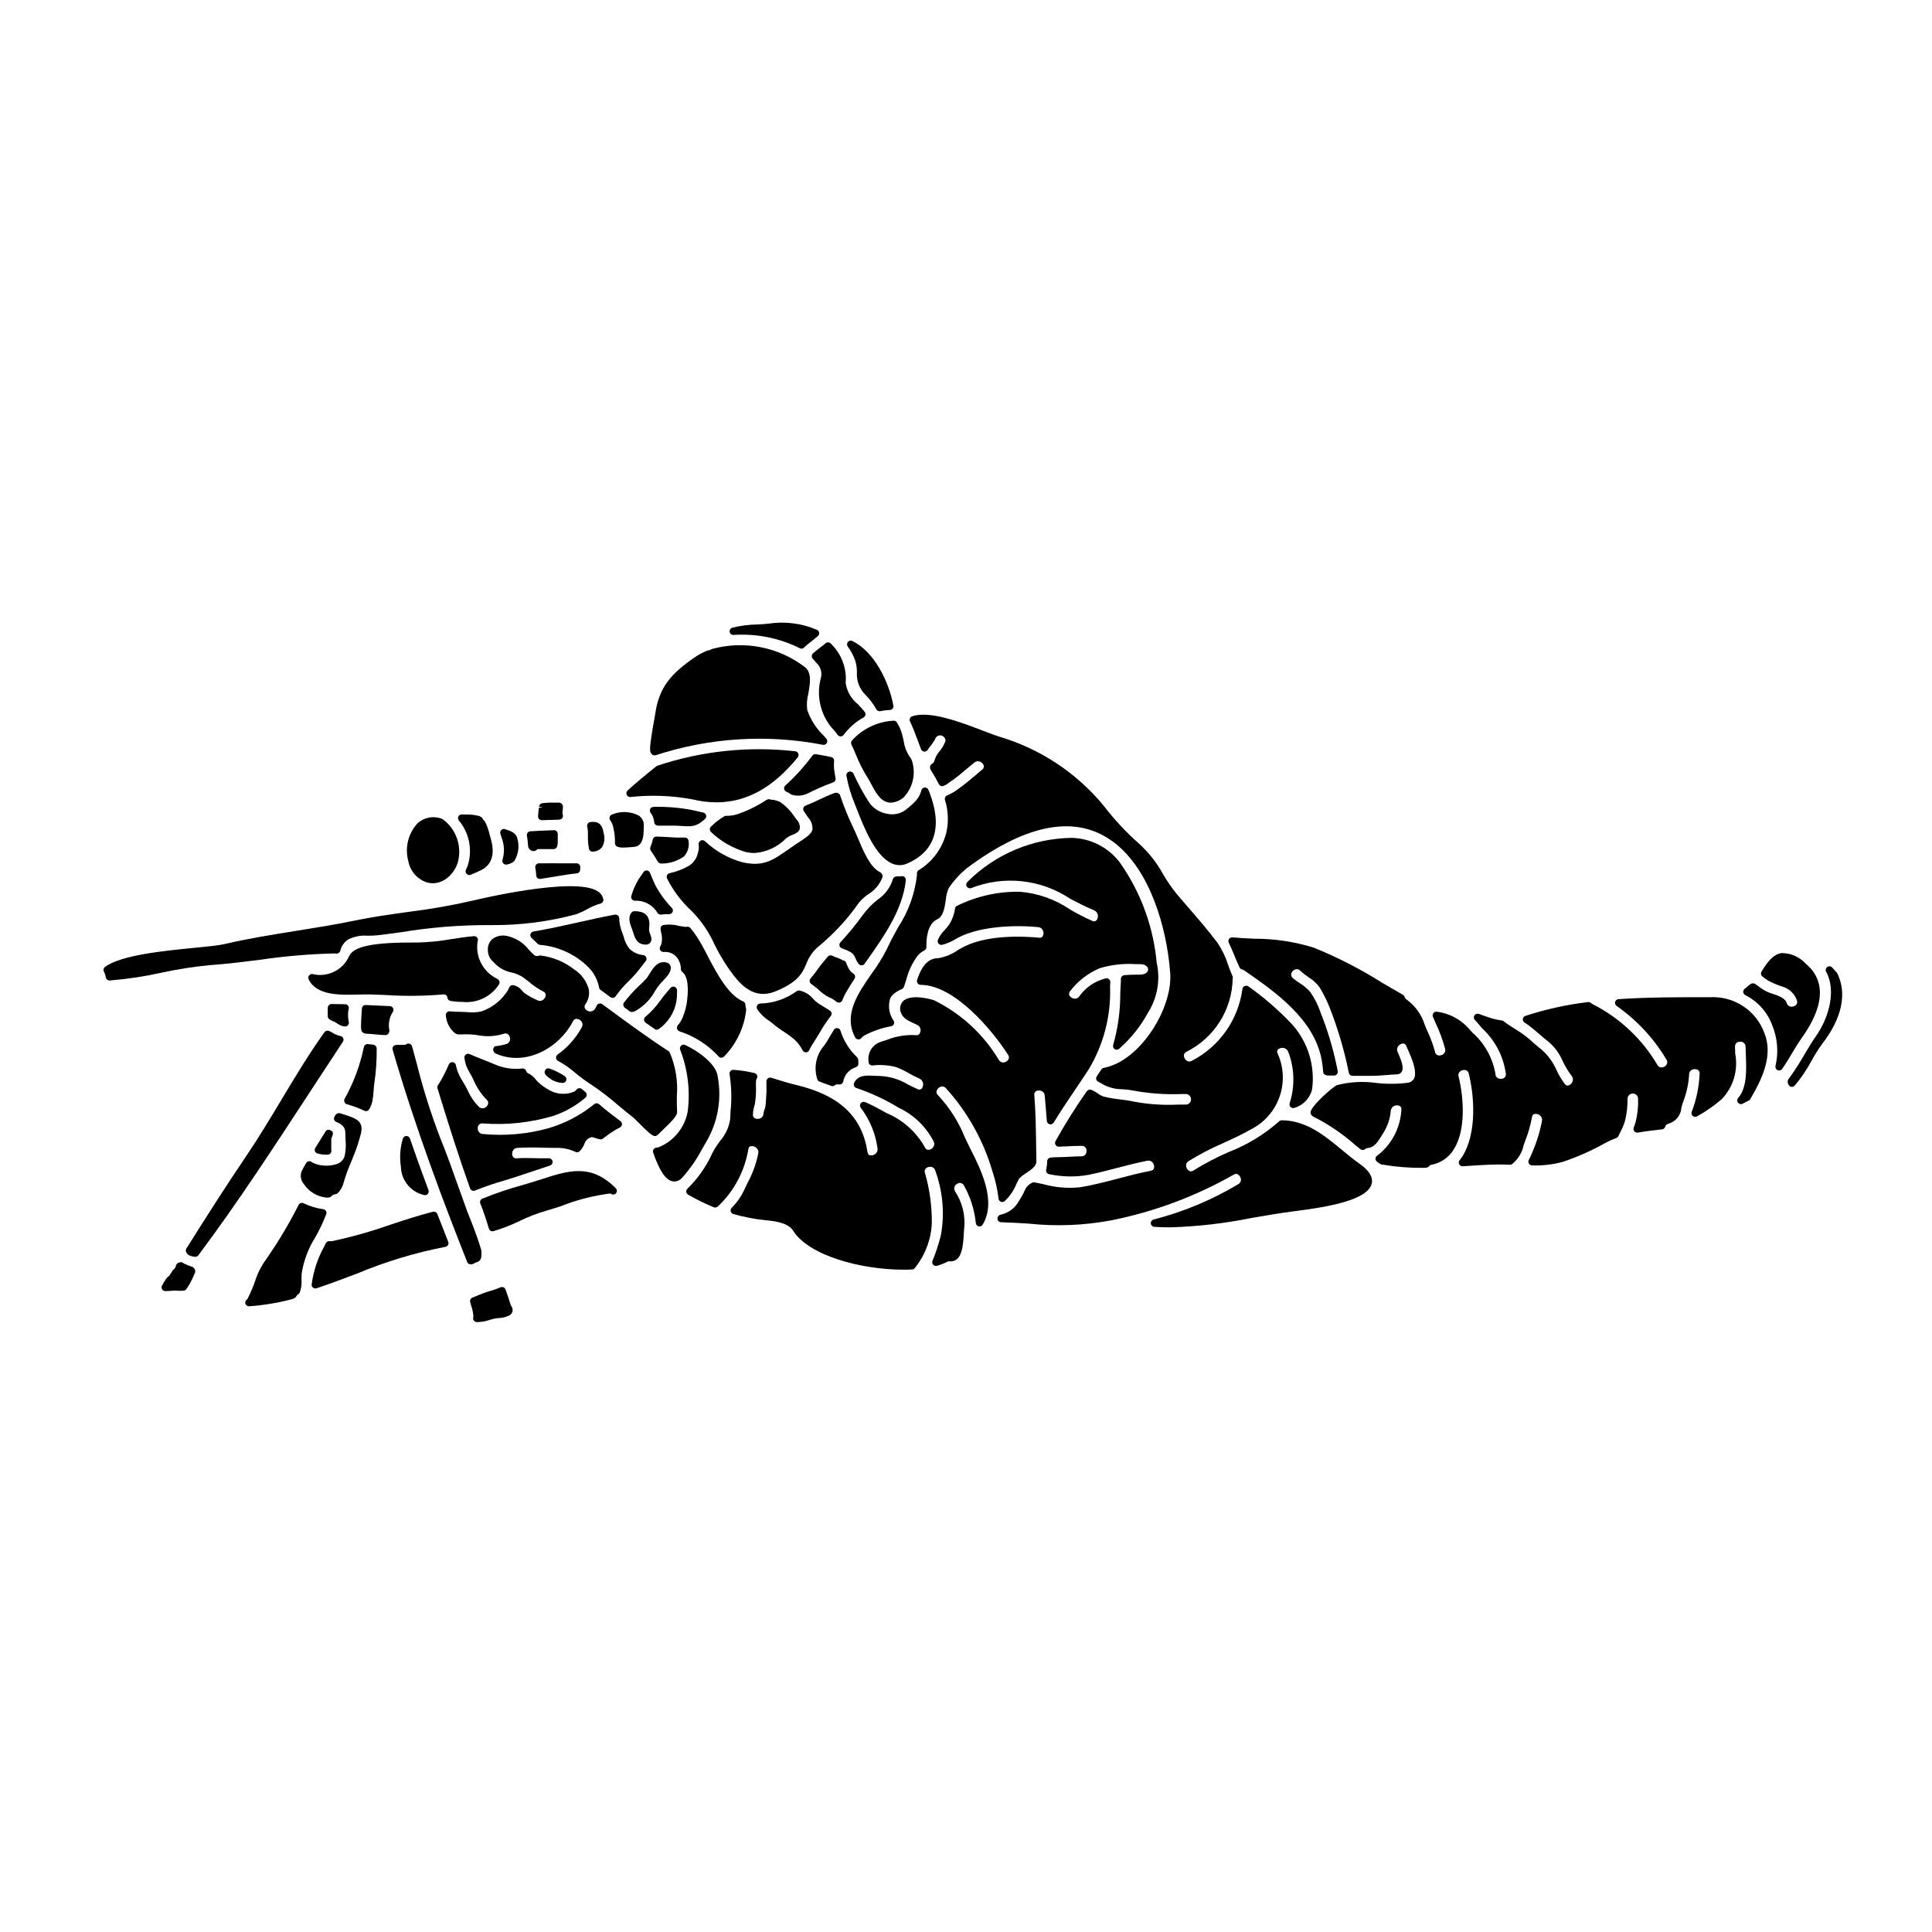 <?xml version="1.0" encoding="UTF-8"?>
<!-- Uploaded to: SVG Repo, www.svgrepo.com, Generator: SVG Repo Mixer Tools -->
<svg fill="#000000" width="800px" height="800px" version="1.1" viewBox="144 144 512 512" xmlns="http://www.w3.org/2000/svg">
 <g>
  <path d="m359.14 317.89c-0.008 0.27 0.094 0.531 0.277 0.727 0.305 0.32 0.605 0.641 0.887 1 1.207 1.062 1.672 2.738 1.18 4.269-1.277 4.996 0.176 10.293 3.816 13.938l0.691 0.934h0.004c0.184 0.25 0.477 0.395 0.785 0.395 0.312 0 0.602-0.148 0.789-0.395 1.406-1.91 3.211-3.488 5.293-4.625 0.254-0.141 0.434-0.383 0.488-0.668 0.059-0.285-0.016-0.578-0.195-0.805-0.543-0.688-1.16-1.355-1.785-2.019h-0.004c-1.746-1.391-2.906-3.387-3.258-5.59 0.355-3.961-1.133-7.863-4.031-10.586-0.367-0.316-0.91-0.316-1.273 0-0.469 0.395-0.961 0.789-1.453 1.145-0.672 0.516-1.344 1.027-1.934 1.574-0.184 0.191-0.285 0.441-0.277 0.707z"/>
  <path d="m338.33 312.27c6.059-0.414 12.117 0.789 17.559 3.484 0.156 0.094 0.332 0.141 0.512 0.141 0.262 0 0.512-0.105 0.699-0.289l0.164-0.18 0.078-0.086 0.035-0.031c0.332-0.309 0.832-0.695 1.387-1.133 0.641-0.508 1.359-1.066 1.996-1.629v-0.004c0.25-0.219 0.371-0.555 0.32-0.887-0.051-0.332-0.266-0.613-0.574-0.75-4.012-1.719-8.426-2.293-12.742-1.648-0.816 0.121-1.84 0.168-2.957 0.227-2.273 0.035-4.531 0.32-6.738 0.855-0.469 0.137-0.766 0.594-0.699 1.078 0.066 0.484 0.473 0.844 0.961 0.852z"/>
  <path d="m317.48 344.19c0.105 0 0.207-0.02 0.305-0.055 14.293-4.664 29.539-5.613 44.301-2.754 0.414 0.074 0.824-0.121 1.031-0.484 0.207-0.363 0.16-0.82-0.117-1.133l-0.723-0.816c-1.973-1.895-3.465-4.231-4.352-6.82-0.176-1.43-0.078-2.883 0.285-4.277 0.48-2.731 0.977-5.559-0.887-7.055-7.012-5.359-16.121-7.137-24.637-4.812-0.102 0.031-0.203 0.082-0.289 0.148-0.176 0.125-0.383 0.195-0.594 0.199-0.105 0.004-0.211 0.027-0.309 0.066-1.242 0.488-2.426 1.121-3.519 1.887-6.106 4.266-9.383 7.785-10.375 15.184 0 0.105-0.07 0.395-0.148 0.844-1.574 8.602-1.266 8.965-0.789 9.445v0.004c0.184 0.27 0.488 0.43 0.816 0.43z"/>
  <path d="m370.64 319.04c0.305 1.012 0.461 2.062 0.453 3.121-0.152 2.207 0.656 4.375 2.219 5.941 1.152 1.148 2.137 2.449 2.926 3.871 0.172 0.312 0.504 0.508 0.859 0.508 0.07 0 0.137-0.008 0.203-0.023 0.832-0.172 1.68-0.277 2.535-0.309 0.285-0.012 0.551-0.148 0.727-0.371 0.176-0.223 0.246-0.512 0.195-0.789-1.215-6.43-5.047-14.227-10.863-17.121-0.402-0.203-0.895-0.102-1.188 0.246-0.293 0.344-0.312 0.844-0.047 1.211 0.836 1.137 1.5 2.387 1.98 3.715z"/>
  <path d="m360.59 430.04c0.098 0.289 0.328 0.516 0.617 0.613 0.84 0.289 1.68 0.594 2.695 0.984 0.125 0.062 0.258 0.113 0.391 0.156 0.094 0.031 0.188 0.051 0.285 0.051 0.242 0 0.473-0.086 0.652-0.246 0.258-0.203 0.594-0.285 0.914-0.227 0.059 0 0.301 0.035 0.363 0.035 0.449 0.004 0.844-0.305 0.953-0.742 0.301-1.809 1.59-3.293 3.34-3.836 0.41-0.129 0.688-0.512 0.684-0.938 0-0.254 0-0.543-0.039-1.043-0.02-0.254-0.129-0.488-0.309-0.668-2.035-1.926-3.543-4.34-4.391-7.012-0.105-0.367-0.41-0.641-0.785-0.703-0.383-0.051-0.762 0.125-0.973 0.445-0.371 0.582-0.723 1.18-1.066 1.777-0.461 0.789-0.918 1.574-1.426 2.297v0.004c-2.144 2.391-2.891 5.727-1.969 8.805 0.02 0.082 0.039 0.164 0.062 0.246z"/>
  <path d="m390.04 353.31c-0.164-0.391-0.555-0.633-0.98-0.609-0.422 0.027-0.781 0.328-0.883 0.738-0.477 1.875-1.488 3.113-4.328 5.301l-0.004 0.004c-1.348 0.926-3.012 1.262-4.617 0.938-1.926-0.289-3.656-1.328-4.816-2.894-1.602-2.481-3.019-5.078-4.238-7.769-0.215-0.441-0.715-0.66-1.18-0.52-0.473 0.145-0.762 0.617-0.68 1.102 0.473 2.602 1.23 5.141 2.262 7.574 0.16 0.395 0.359 0.887 0.586 1.477 1.676 4.309 4.797 12.332 9.285 14.211v-0.004c1.27 0.555 2.715 0.547 3.977-0.023 5.277-2.273 10.535-7.516 5.617-19.523z"/>
  <path d="m371.61 399.5c0.184 0.203 0.449 0.316 0.723 0.316h0.062c0.297-0.02 0.566-0.172 0.742-0.414l0.48-0.684c4.699-6.66 9.555-13.543 10.441-21.441v0.004c0.031-0.301-0.074-0.602-0.289-0.812-0.211-0.215-0.512-0.316-0.809-0.273-0.449 0.055-0.902 0.074-1.352 0.055-0.449 0.012-0.844 0.301-0.992 0.727-0.664 2.207-2.074 4.117-3.992 5.398-1.531 1.195-2.887 2.602-4.023 4.176-1.828 2.512-3.797 4.914-5.906 7.199-0.219 0.242-0.297 0.582-0.211 0.898 0.086 0.32 0.324 0.57 0.637 0.676 0.164 0.051 0.32 0.113 0.477 0.184l0.367 0.148c0.711 0.227 1.379 0.582 1.965 1.043 0.344 0.367 0.609 0.793 0.789 1.262 0.215 0.555 0.512 1.074 0.891 1.539z"/>
  <path d="m347.68 414.41c0.422 0.309 0.824 0.602 1.148 0.891l0.004-0.004c0.93 0.789 1.918 1.512 2.949 2.164 0.953 0.602 1.859 1.266 2.719 1.992 0.902 0.812 1.645 1.789 2.184 2.879 0.164 0.332 0.508 0.547 0.879 0.547 0.383 0.004 0.734-0.219 0.891-0.566 0.297-0.648 0.645-1.273 1.043-1.863 0.582-0.875 1.129-1.785 1.68-2.707 0.887-1.566 1.883-3.066 2.988-4.484 0.18-0.219 0.254-0.508 0.207-0.785-0.047-0.285-0.219-0.535-0.469-0.68-0.531-0.316-1.051-0.645-1.574-0.977s-1.012-0.648-1.516-0.949v0.004c-0.488-0.344-0.934-0.738-1.332-1.184-0.793-0.965-1.855-1.672-3.055-2.039-0.125-0.027-0.25-0.062-0.371-0.105-0.309-0.113-0.656-0.066-0.922 0.129-2.809 2.043-6.172 3.188-9.645 3.269-0.336 0.008-0.645 0.191-0.816 0.48-0.172 0.285-0.184 0.645-0.035 0.945 0.77 1.23 1.812 2.273 3.043 3.043z"/>
  <path d="m311.02 355.22c5.488-0.602 11.035-0.395 16.461 0.617 2.098 0.52 4.25 0.781 6.414 0.789 7.957 0 15.043-3.938 21.516-11.93h-0.004c0.23-0.281 0.285-0.66 0.148-0.992-0.137-0.328-0.438-0.562-0.789-0.609-12.312-1.398-24.781-0.098-36.539 3.82-0.16 0.055-0.305 0.148-0.422 0.266-3.047 2.43-5.43 4.438-7.477 6.297l-0.004 0.004c-0.309 0.277-0.406 0.723-0.242 1.109 0.141 0.391 0.523 0.648 0.938 0.629z"/>
  <path d="m299.88 367.55v0.051l0.184 1.25c0.066 0.488 0.484 0.848 0.973 0.848 0.039 0.004 0.082 0.004 0.121 0 0.945-0.043 1.824-0.484 2.422-1.215 0.625-1.133 0.766-2.465 0.395-3.703-0.164-0.938-0.48-2.672-2.246-2.938l-0.004 0.004c-0.418-0.055-0.844-0.055-1.262 0-0.281 0.031-0.539 0.188-0.695 0.422-0.16 0.238-0.211 0.531-0.141 0.805 0.156 0.746 0.215 1.512 0.172 2.273-0.016 0.734 0.012 1.469 0.082 2.203z"/>
  <path d="m287.57 361.36h0.039c0.75-0.031 1.504-0.051 2.254-0.07l2.281-0.07h0.004c0.07-0.004 0.141-0.016 0.207-0.039 0.262-0.035 0.496-0.18 0.652-0.391 0.184-0.258 0.234-0.586 0.137-0.887-0.059-0.152-0.09-0.312-0.094-0.477 0-0.094 0.023-0.254 0.043-0.441 0.062-0.457 0.09-0.918 0.074-1.379-0.082-0.523-0.535-0.91-1.062-0.902h-2.445c-0.418 0.008-0.84 0.035-1.254 0.09l-0.633 0.059h-0.004c-0.496 0.055-0.887 0.461-0.914 0.961l0.98 0.062-1.008 0.199c-0.109 0.734-0.191 1.488-0.238 2.238l-0.004 0.004c-0.012 0.27 0.082 0.535 0.27 0.73 0.188 0.199 0.445 0.309 0.715 0.312z"/>
  <path d="m286.06 373.16c-0.184 0.227-0.258 0.523-0.199 0.809 0.141 0.648 0.219 1.309 0.23 1.969 0 0.262 0.102 0.512 0.289 0.695 0.184 0.188 0.434 0.289 0.695 0.289h0.152l2.332-0.375c0.789-0.117 1.605-0.25 2.43-0.395 1.609-0.27 3.277-0.551 4.871-0.695 0.504-0.051 0.887-0.473 0.891-0.98l0.023-0.703c0-0.262-0.105-0.512-0.289-0.695-0.184-0.188-0.434-0.289-0.695-0.289h-3.312c-2.219 0-4.449-0.023-6.668 0-0.293 0.008-0.566 0.141-0.75 0.371z"/>
  <path d="m306.56 363.46c0.305 1.289 0.441 2.609 0.418 3.938-0.031 0.41 0.199 0.797 0.578 0.965 0.523 0.195 1.086 0.277 1.645 0.25 0.598 0 1.285-0.051 2.019-0.113 0.262-0.023 0.469-0.043 0.617-0.047 2.695-0.129 2.719-3.148 2.754-4.75 0-0.293 0-0.559 0.02-0.789 0.102-1.086-0.398-2.141-1.301-2.758-2.234-1.176-4.883-1.273-7.195-0.262-0.273 0.121-0.48 0.355-0.559 0.645-0.078 0.289-0.02 0.598 0.156 0.84 0.449 0.613 0.742 1.328 0.848 2.082z"/>
  <path d="m353.55 354.47c0.098 0.074 0.207 0.129 0.324 0.16 0.543 0.148 1.098 0.227 1.66 0.23 0.898-0.008 1.781-0.223 2.586-0.625 2.156-1.086 4.375-2.051 6.637-2.891 0.48-0.145 0.77-0.629 0.676-1.121-0.16-0.852-0.305-1.699-0.395-2.492-0.066-0.688-0.066-1.383 0-2.074 0.043-0.496-0.297-0.941-0.789-1.039-1.305-0.289-2.606-0.512-4.023-0.754h0.004c-0.367-0.059-0.738 0.094-0.957 0.395-2.121 2.863-4.516 5.516-7.156 7.91-0.25 0.223-0.371 0.555-0.32 0.887 0.051 0.332 0.27 0.613 0.574 0.746 0.418 0.184 0.812 0.406 1.18 0.668z"/>
  <path d="m315.44 374.68c-0.363-0.031-0.715 0.141-0.918 0.445l-0.395 0.582v0.004c-1.297 1.746-2.258 3.715-2.84 5.812-0.059 0.285 0.012 0.582 0.195 0.812 0.184 0.227 0.457 0.363 0.75 0.367 2.414-0.137 4.707 1.078 5.957 3.148 0.172 0.324 0.508 0.527 0.875 0.527 0.062 0.008 0.125 0.008 0.188 0 0.684-0.109 1.375-0.145 2.062-0.105 0.387-0.016 0.738-0.234 0.922-0.574 0.164-0.359 0.102-0.777-0.16-1.07-1.727-1.789-3.203-3.801-4.387-5.988-0.445-0.902-0.832-1.852-1.215-2.801l-0.227-0.555c-0.141-0.336-0.449-0.566-0.809-0.605z"/>
  <path d="m308.88 391.12c-0.469-1.207-0.734-2.484-0.785-3.777-0.004-0.289-0.137-0.562-0.359-0.742-0.223-0.176-0.508-0.254-0.789-0.211-3.297 0.605-6.629 1.352-9.84 2.07-3.832 0.855-7.797 1.738-11.746 2.402h0.004c-0.371 0.062-0.672 0.328-0.781 0.688-0.105 0.359 0 0.75 0.277 1.004 0.531 0.496 1.086 1.027 1.641 1.574 0.164 0.156 0.375 0.254 0.602 0.273 4.797 0.402 9.301 2.469 12.738 5.836 1.52 1.484 2.543 3.398 2.926 5.488 0.043 0.25 0.188 0.477 0.395 0.621l0.977 0.715c0.539 0.395 1.074 0.789 1.602 1.18v0.004c0.172 0.129 0.379 0.199 0.594 0.199 0.047 0.004 0.098 0.004 0.145 0 0.262-0.039 0.496-0.18 0.652-0.395 1.031-1.461 2.203-2.824 3.496-4.066 1.227-1.176 2.352-2.461 3.352-3.836 0.371-0.477 0.742-0.961 1.133-1.445 0.227-0.277 0.285-0.656 0.152-0.988-0.133-0.328-0.438-0.562-0.793-0.605-1.328-0.125-2.578-0.676-3.562-1.574-0.793-0.945-1.348-2.066-1.617-3.269-0.156-0.41-0.281-0.785-0.41-1.145z"/>
  <path d="m311.47 390.16 0.137 0.363c0.09 0.242 0.164 0.492 0.238 0.73 0.395 1.285 0.957 3.055 3.289 3.078h0.047c0.48 0.02 0.938-0.207 1.211-0.602 0.523-0.789 0.086-1.785-0.285-2.664-0.105-0.457-0.121-0.93-0.047-1.395 0.031-0.324 0.047-0.652 0.043-0.977-0.164-3.148-2.832-3.195-3.977-3.211h0.004c-0.309-0.023-0.609 0.117-0.789 0.367-1.031 1.293-0.363 3.035 0.129 4.309z"/>
  <path d="m369.75 340.27c-0.137 0.172-0.211 0.387-0.207 0.605 0 0.125 0.023 0.246 0.066 0.363 0.012 0.043 0.027 0.082 0.047 0.121 0.395 0.789 0.75 1.664 1.133 2.547 0.844 2.125 1.875 4.172 3.082 6.117 0.375 0.559 0.727 1.227 1.09 1.914 1.051 1.969 2.234 4.215 4.328 4.688h0.004c0.258 0.055 0.52 0.086 0.785 0.086 1.23-0.07 2.402-0.543 3.34-1.34 2.547-2.625 3.398-6.461 2.203-9.918-0.027-0.113-0.078-0.223-0.141-0.324-0.805-1.055-1.402-2.258-1.754-3.539-0.168-0.984-0.395-2.012-0.672-3.051-0.285-1.035-0.719-2.023-1.281-2.938-0.062-0.121-0.145-0.234-0.238-0.336-0.18-0.191-0.438-0.293-0.699-0.273-4.25 0.215-8.238 2.113-11.086 5.277z"/>
  <path d="m330.83 361.05c0.277-0.242 0.398-0.621 0.309-0.977-0.09-0.359-0.371-0.637-0.73-0.723-1.34-0.316-2.613-0.605-3.797-0.84-2.934-0.5-5.902-0.734-8.875-0.699-0.547 0-1.18 0.047-1.426 0.547h0.004c-0.164 0.336-0.129 0.734 0.098 1.031 0.555 0.73 0.887 1.605 0.965 2.519 0.043 0.508 0.469 0.898 0.98 0.898h4.68c0.395 0 0.832 0.035 1.309 0.066 0.613 0.047 1.254 0.094 1.891 0.094h-0.004c1.031 0.062 2.062-0.168 2.969-0.668 0.574-0.375 1.117-0.789 1.629-1.25z"/>
  <path d="m324.07 417.32c3.981 1.277 7.559 3.574 10.379 6.66 0.172 0.223 0.445 0.34 0.723 0.316 0.27 0 0.531-0.113 0.719-0.309 3.281-3.352 5.344-7.707 5.856-12.371 0.004-0.105-0.004-0.211-0.031-0.309-0.09-0.367-0.148-0.738-0.18-1.113-0.035-0.359-0.266-0.668-0.602-0.809-3.977-1.668-7.059-7.57-9.535-12.309-0.816-1.645-1.715-3.246-2.691-4.801-0.539-0.812-1.121-1.59-1.746-2.332-0.23-0.281-0.598-0.41-0.957-0.34-0.129 0.031-0.262 0.039-0.391 0.031-0.59-0.062-1.172-0.16-1.75-0.285-1.324-0.352-2.711-0.426-4.066-0.211-0.5 0.117-0.828 0.602-0.746 1.113l0.133 0.789v-0.004c0.312 1.051 0.336 2.164 0.066 3.227l-0.32 0.613h0.004c-0.156 0.312-0.133 0.68 0.059 0.973 0.195 0.281 0.52 0.453 0.863 0.445 1.59-0.184 3.133 0.605 3.914 2 0.438 0.762 0.668 1.625 0.672 2.5-0.008 0.316 0.141 0.617 0.395 0.809 0.891 0.672 1.836 2.5 1.273 7.375h0.004c-0.184 1.625-0.598 3.215-1.234 4.723-0.309 0.742-0.738 1.43-1.266 2.035-0.211 0.258-0.281 0.602-0.184 0.918 0.098 0.316 0.348 0.562 0.664 0.656z"/>
  <path d="m325.46 365.97c-1.465 0.031-2.934-0.016-4.394-0.129-1.074-0.066-2.121-0.125-3.102-0.137v-0.004c-0.469 0.008-0.871 0.332-0.973 0.789-0.133 0.676-0.34 1.336-0.617 1.969-0.145 0.316-0.105 0.688 0.094 0.969 0.688 0.973 1.297 1.969 1.887 2.957 0.219 0.301 0.574 0.477 0.945 0.465 2.133 0.016 4.211-0.641 5.945-1.879 1.02-1.082 1.477-2.582 1.23-4.047 0-0.266-0.109-0.516-0.301-0.695-0.191-0.184-0.449-0.273-0.715-0.258z"/>
  <path d="m283.94 368.04c0.008 0.156 0.023 0.316 0.051 0.473 0.074 0.207 0.188 0.395 0.344 0.555 0.27 0.305 0.656 0.477 1.066 0.477 0.41 0.004 0.793-0.188 1.035-0.52h4.266c0.449 0 0.844-0.305 0.957-0.742 0.094-0.336 0.145-0.68 0.152-1.031v-2.258c0-0.266-0.109-0.523-0.297-0.711-0.199-0.18-0.457-0.277-0.727-0.273l-1.352 0.055c-1.629 0.062-3.258 0.125-4.891 0.238v0.004c-0.281 0.016-0.543 0.156-0.715 0.383-0.176 0.227-0.238 0.52-0.184 0.797 0.129 0.746 0.219 1.496 0.266 2.25z"/>
  <path d="m350.6 356.47c-0.336-0.145-0.684-0.262-1.035-0.355-0.039 0-0.234-0.07-0.277-0.078-0.148-0.035-0.305-0.055-0.457-0.07-0.293-0.008-0.582-0.055-0.863-0.137-0.27-0.062-0.555-0.016-0.789 0.129-2.449 1.613-5.094 2.906-7.871 3.852-0.945 0.285-1.934 0.418-2.922 0.395-0.133 0-0.27 0.031-0.391 0.09-0.078 0.035-0.148 0.078-0.215 0.129-1.141 0.688-2.199 1.504-3.148 2.441l-0.203 0.188c-0.395 0.359-0.426 0.969-0.074 1.371 2.609 2.508 5.789 4.352 9.266 5.367 0.766 0.172 1.547 0.262 2.332 0.266 3.168-0.219 6.144-1.598 8.355-3.875 0.531-0.41 1.121-0.734 1.75-0.961 0.812-0.34 1.652-0.688 1.895-1.574h-0.004c0.113-0.875-0.176-1.754-0.785-2.387l-0.543-0.711v-0.004c-1.035-1.59-2.371-2.965-3.938-4.043z"/>
  <path d="m370.17 402.03c-0.438-0.301-0.816-0.672-1.125-1.102-0.25-0.434-0.461-0.887-0.641-1.355l-0.207-0.5c-0.152-0.344-0.488-0.57-0.867-0.578l-0.285-0.16 0.004-0.004c-0.156-0.094-0.32-0.18-0.484-0.254l-1.379-0.516c-0.207-0.09-0.418-0.172-0.613-0.281-0.41-0.215-0.914-0.117-1.211 0.234-1.336 1.574-2.316 2.809-3.148 4.027-0.461 0.621-0.926 1.18-1.41 1.746-0.184 0.219-0.266 0.504-0.227 0.789 0.039 0.277 0.195 0.527 0.43 0.684 0.93 0.66 1.809 1.383 2.637 2.164 0.809 0.695 1.727 1.258 2.715 1.66 0.48 0.254 0.93 0.559 1.34 0.918 0.176 0.137 0.387 0.207 0.605 0.207 0.086 0 0.172-0.008 0.258-0.031 0.297-0.082 0.539-0.297 0.656-0.582 0.25-0.652 0.543-1.285 0.879-1.895 0.711-1.266 1.508-2.531 2.363-3.82l-0.004-0.004c0.293-0.453 0.164-1.055-0.285-1.348z"/>
  <path d="m349.33 406.79c6.266-2.512 7.332-4.992 8.363-7.383v-0.004c0.691-1.918 1.922-3.594 3.543-4.836 3.953-3.312 7.449-7.133 10.402-11.363 0.703-0.852 1.527-1.594 2.441-2.207 1.762-1.055 3.109-2.688 3.809-4.617 0.062-0.527-0.223-1.031-0.707-1.254-2.598-1.309-4.402-5.609-5.848-9.055-0.414-0.984-0.789-1.902-1.18-2.664v0.004c-1.371-2.828-2.555-5.742-3.543-8.723-0.121-0.25-0.336-0.438-0.594-0.531-0.277-0.105-0.586-0.105-0.863 0-1.438 0.52-2.816 1.18-4.152 1.793-1.156 0.543-2.312 1.086-3.508 1.543-0.273 0.109-0.488 0.332-0.582 0.613-0.09 0.277-0.055 0.582 0.098 0.832 0.301 0.473 0.629 0.949 0.973 1.445l0.223 0.328h0.004c0.762 0.828 1.16 1.93 1.113 3.055-0.23 1.234-1.73 2.215-3.465 3.344l-0.965 0.633c-0.711 0.48-1.375 0.949-2.008 1.391-4.109 2.879-6.602 4.617-12.137 3.379-3.711-1.023-7.113-2.938-9.914-5.578-0.297-0.293-0.746-0.367-1.117-0.188-0.387 0.184-0.617 0.59-0.57 1.012 0.078 0.492 0.078 0.992 0 1.484-0.094 0.539-0.238 1.066-0.43 1.574-0.41 1.109-1.18 2.047-2.191 2.656-1.574 0.898-3.281 1.547-5.055 1.926-0.309 0.062-0.57 0.266-0.703 0.551-0.129 0.285-0.121 0.613 0.031 0.891 1.633 3.238 3.84 6.156 6.512 8.609 2.555 2.594 4.617 5.625 6.094 8.949 0.961 1.926 2.039 3.797 3.223 5.598 2.102 3.055 5.086 7.402 9.625 7.402 1.055-0.008 2.098-0.215 3.078-0.609z"/>
  <path d="m317.49 416.71c0.375 0.258 0.883 0.223 1.219-0.086 2.379-1.727 4-4.297 4.539-7.184 0.125-0.902 0.184-1.816 0.176-2.727v-0.27c0.004-0.414-0.254-0.785-0.645-0.926-0.387-0.145-0.824-0.027-1.09 0.289l-0.676 0.789c-0.688 0.789-1.328 1.629-1.969 2.469v-0.004c-1.125 1.629-2.461 3.098-3.977 4.375-0.246 0.184-0.395 0.477-0.395 0.785 0.004 0.309 0.148 0.602 0.395 0.789 0.836 0.594 1.625 1.156 2.422 1.699z"/>
  <path d="m310.94 412.06c0.148 0.094 0.32 0.141 0.496 0.133 0.273 0 0.547-0.066 0.789-0.195l0.062-0.023c2.289-1.27 4.16-3.176 5.387-5.488l0.582-0.867c0.562-0.766 1.188-1.484 1.867-2.148 0.371-0.363 2.172-2.246 1.508-3.613-0.23-0.48-0.789-1.023-2.231-0.84-1.5 0.207-2.477 1.781-3.262 3.051l-0.004 0.004c-0.23 0.414-0.492 0.809-0.785 1.18-0.633 0.703-1.301 1.371-2.004 2.004-1.441 1.359-2.766 2.832-3.965 4.41-0.16 0.211-0.23 0.477-0.195 0.742 0.035 0.262 0.18 0.496 0.395 0.652z"/>
  <path d="m199.76 399.77c4.398-0.316 8.867-0.879 13.199-1.426 6.566-0.965 13.184-1.523 19.82-1.676l0.266 0.066h-0.004c0.5 0.051 0.965-0.254 1.125-0.727 0.289-1.246 1.039-2.332 2.106-3.039 1.598-0.797 3.387-1.141 5.168-0.992 0.969 0.008 1.941-0.039 2.906-0.145 2.043-0.25 4.086-0.531 6.133-0.812 7.648-1.258 15.391-1.883 23.141-1.859 0.215 0.043 0.438 0.043 0.652 0 7.598 0.066 15.164-0.906 22.496-2.894 0.996-0.379 1.969-0.828 2.898-1.352 1.082-0.617 2.234-1.105 3.434-1.449 0.523-0.102 0.875-0.605 0.789-1.133-0.168-0.895-0.715-1.672-1.496-2.137-6.176-4.039-32.512 2.336-32.77 2.402h-0.004c-5.797 1.34-11.664 2.371-17.574 3.09-4.652 0.648-9.465 1.324-14.203 2.309-4.988 1.035-10.148 1.863-15.137 2.656-6.348 1.016-12.91 2.062-19.227 3.543-1.469 0.352-4.434 0.641-7.871 0.98-8.227 0.812-19.496 1.922-23.77 5.07h-0.004c-0.391 0.285-0.516 0.816-0.289 1.246 0.246 0.477 0.414 0.992 0.5 1.523 0.082 0.477 0.492 0.828 0.973 0.828h0.059c4.668-0.379 9.301-1.078 13.867-2.094 4.227-0.918 8.508-1.582 12.816-1.98z"/>
  <path d="m305.75 439.08c-0.957-0.711-1.969-1.574-2.988-2.465-0.352-0.293-0.859-0.312-1.23-0.043-3.551 2.894-7.637 5.059-12.023 6.375-5.695 1.605-11.641 2.141-17.527 1.574-0.398-0.012-0.77-0.188-1.027-0.488-0.262-0.297-0.383-0.695-0.336-1.086-0.031-0.344 0.098-0.684 0.348-0.922 0.246-0.238 0.59-0.352 0.934-0.309 6.356 0.492 12.746-0.195 18.852-2.031 3.059-1.043 5.891-2.656 8.344-4.758 0.234-0.18 0.375-0.457 0.383-0.75 0.008-0.297-0.113-0.578-0.34-0.773-0.324-0.281-0.641-0.555-0.957-0.812l0.004 0.004c-0.215-0.168-0.484-0.242-0.754-0.211-0.266 0.035-0.508 0.176-0.664 0.395-0.188 0.258-0.445 0.457-0.742 0.57-2.109 0.836-4.481 0.672-6.453-0.453-1.039-0.562-2.008-1.25-2.883-2.047-0.254-0.238-0.492-0.492-0.711-0.766-0.504-0.684-1.16-1.234-1.922-1.609-0.289-0.098-0.516-0.328-0.609-0.617-0.125-0.465-0.57-0.762-1.043-0.703-2.434 0.289-4.898-0.062-7.156-1.023-1.211-0.52-2.309-0.949-3.324-1.348-1.242-0.488-2.363-0.93-3.457-1.438v0.004c-0.328-0.152-0.711-0.117-1 0.098-0.293 0.211-0.441 0.566-0.395 0.926 0.09 0.68 0.242 1.348 0.461 1.996 0.27 0.703 0.605 1.383 1.004 2.027 0.188 0.332 0.395 0.66 0.555 1.008l0.359 0.723c0.82 1.973 2.008 3.769 3.504 5.297 0.266 0.215 0.422 0.535 0.43 0.875-0.023 0.328-0.164 0.637-0.395 0.875-0.246 0.312-0.609 0.508-1.008 0.539-0.395 0.027-0.785-0.113-1.07-0.387-1.258-1.27-2.269-2.758-2.984-4.394-0.484-0.988-1.027-1.953-1.625-2.879-0.734-1.172-1.242-2.469-1.5-3.824-0.094-0.41-0.441-0.711-0.863-0.75-0.418-0.031-0.812 0.195-0.992 0.574-0.766 1.855-1.688 3.644-2.754 5.348-0.266 0.258-0.367 0.645-0.262 0.996 3.039 9.926 5.672 18.234 8.637 26.535v0.004c0.141 0.391 0.512 0.652 0.926 0.652 0.137 0 0.27-0.027 0.395-0.078 2.492-1.012 5.035-1.887 7.625-2.625 1.109-0.34 2.203-0.668 3.25-1.016l3.066-1.023c1.969-0.66 3.957-1.328 5.93-1.969 0.461-0.148 0.746-0.609 0.672-1.086-0.074-0.477-0.484-0.832-0.965-0.836h-1.473c-0.789 0-1.555 0-2.32-0.031-1.52-0.031-3.094-0.066-4.723 0.035h-0.004c-0.383 0.078-0.777-0.074-1.008-0.391-0.281-0.484-0.301-1.078-0.051-1.578 0.219-0.469 0.688-0.773 1.203-0.785 2.203-0.129 4.406-0.148 6.609-0.055 1.129 0.027 2.262 0.055 3.406 0.055 1.863-0.09 3.719 0.273 5.41 1.062 0.406 0.195 0.895 0.09 1.184-0.262 0.5-0.551 0.898-1.188 1.18-1.879 0.277-0.934 1.062-1.625 2.023-1.785 0.168 0.027 0.508 0.141 0.852 0.246 1.121 0.363 1.574 0.512 2.012 0.156 0.289-0.203 0.57-0.422 0.852-0.637 0.281-0.215 0.516-0.395 0.789-0.586l-0.008 0.004c0.918-0.645 1.879-1.223 2.879-1.727 0.301-0.152 0.504-0.449 0.535-0.785 0.039-0.332-0.098-0.664-0.363-0.871-0.895-0.68-1.773-1.387-2.699-2.062z"/>
  <path d="m293.13 430.99c0.438-0.004 0.82-0.293 0.941-0.711 0.121-0.422-0.051-0.871-0.418-1.105-1.285-0.836-2.664-1.52-4.109-2.031-0.426-0.109-0.875 0.082-1.086 0.469-0.227 0.414-0.152 0.93 0.18 1.266 0.184 0.199 0.383 0.383 0.598 0.551 1.078 0.957 2.453 1.508 3.894 1.562z"/>
  <path d="m287.29 456.58c-1.523 0.5-3.148 0.984-4.856 1.484-3.609 0.988-7.16 2.191-10.629 3.602-0.484 0.215-0.715 0.773-0.523 1.266 0.871 2.18 1.629 4.402 2.273 6.656 0.117 0.426 0.504 0.715 0.945 0.719 0.082 0 0.168-0.012 0.25-0.031 2.438-0.719 4.805-1.641 7.086-2.758 2.262-1.102 4.613-2.004 7.035-2.695 0.703-0.18 2.082-0.633 3.773-1.18 4.223-1.668 8.641-2.801 13.145-3.371 0.184 0.191 0.438 0.297 0.699 0.301 0.266 0 0.52-0.102 0.707-0.289 0.184-0.188 0.289-0.441 0.285-0.707-0.004-0.262-0.109-0.516-0.301-0.695-6.602-6.609-12.461-4.707-19.891-2.301z"/>
  <path d="m259.35 465.18c-0.25-0.105-0.535-0.105-0.785 0h-0.035c-3.719 0.953-7.477 2.188-11.102 3.387l-0.004-0.004c-5.043 1.785-10.199 3.242-15.434 4.356-0.203 0.027-0.41 0.027-0.617 0-0.426-0.059-0.84 0.164-1.027 0.551-0.137 0.297-0.273 0.57-0.434 0.871-1.719 3.094-2.844 6.484-3.316 9.992-0.043 0.281 0.043 0.57 0.23 0.785 0.188 0.219 0.461 0.34 0.746 0.34 0.105 0 0.211-0.016 0.309-0.047 3.543-1.18 7.121-2.535 10.574-3.84h0.004c7.582-3.18 15.469-5.574 23.539-7.141 0.301-0.043 0.562-0.215 0.715-0.473 0.156-0.262 0.18-0.574 0.074-0.855l-2.883-7.375c-0.102-0.25-0.301-0.445-0.555-0.547z"/>
  <path d="m318.33 444.72c0.215-0.215 0.559-0.543 0.965-0.93 3.34-3.176 4.199-4.242 4.141-5.164-0.074-1.391-0.066-2.754-0.062-4.09h-0.004c0.328-3.965-0.316-7.949-1.875-11.609-0.082-0.16-0.203-0.297-0.352-0.395-5.215-3.371-10.328-7.121-15.273-10.754l-2.266-1.66c-0.234-0.176-0.539-0.238-0.824-0.16-0.281 0.074-0.52 0.27-0.645 0.535-0.141 0.312-0.297 0.617-0.477 0.914-0.238 0.336-0.605 0.562-1.02 0.625-0.41 0.062-0.828-0.047-1.156-0.305-0.281-0.152-0.48-0.422-0.543-0.738-0.066-0.312 0.012-0.641 0.211-0.891 0.82-1.137 1.137-2.559 0.875-3.934-0.594-2.188-1.988-4.07-3.902-5.281-2.574-2.012-5.648-3.281-8.895-3.668-0.145-0.012-0.289 0.008-0.422 0.055-0.488 0.195-1.039 0.074-1.398-0.305-0.457-0.434-0.879-0.879-1.281-1.309h-0.004c-1.406-1.816-3.402-3.082-5.644-3.59-1.383-0.348-2.852-0.059-4 0.789-0.828 0.738-1.266 1.824-1.184 2.93-0.012 1.195 0.508 2.332 1.422 3.102 0.145 0.148 0.305 0.309 0.473 0.5 1.207 1.199 2.742 2.012 4.41 2.336 0.961 0.211 1.883 0.582 2.727 1.09 0.711 0.477 1.344 0.98 1.969 1.477 1.125 0.961 2.356 1.789 3.672 2.469 0.363 0.129 0.621 0.453 0.66 0.836 0.004 0.562-0.277 1.086-0.742 1.395-0.438 0.309-1.008 0.344-1.477 0.09-1.211-0.52-2.359-1.164-3.438-1.926-0.203-0.172-0.395-0.359-0.57-0.562-0.527-0.723-1.289-1.242-2.156-1.465-0.562-0.18-1.168 0.117-1.367 0.676-0.027 0.109-0.062 0.219-0.105 0.324-1.605 2.766-4.148 4.859-7.168 5.906-1.273 0.277-2.59 0.34-3.883 0.184-0.52-0.031-1.027-0.059-1.512-0.066-0.984 0.008-1.969-0.039-2.949-0.137-0.289-0.039-0.578 0.059-0.789 0.258-0.207 0.191-0.32 0.465-0.312 0.746 0.102 1.867 0.984 3.609 2.43 4.801 0.188 0.129 0.398 0.223 0.621 0.273 0.113 0.039 0.234 0.055 0.355 0.047h0.629c1.492-0.098 2.988-0.027 4.465 0.207 2.281 0.445 4.633 0.312 6.848-0.395 0.32-0.121 0.68-0.098 0.98 0.066s0.52 0.449 0.594 0.785c0.148 0.363 0.141 0.77-0.023 1.125-0.168 0.355-0.473 0.625-0.848 0.746-0.918 0.281-1.859 0.469-2.812 0.562-0.445 0.043-0.637 0.445-0.707 0.891v-0.004c0 0.488 0.297 0.93 0.75 1.117 8.098 3.508 16.895-1.723 20.402-8.578 0.148-0.375 0.5-0.629 0.902-0.656 0.574 0.004 1.105 0.301 1.406 0.785 0.281 0.426 0.297 0.969 0.047 1.41-1.555 2.891-3.754 5.379-6.434 7.273-0.277 0.199-0.434 0.531-0.406 0.875s0.23 0.648 0.535 0.801c1.617 0.887 3.133 1.945 4.527 3.148 1.281 1.082 2.625 2.078 4.031 2.988 2.531 1.672 4.949 3.516 7.234 5.512 1.383 1.152 2.754 2.301 4.168 3.383 0.16 0.125 0.625 0.59 1.203 1.18 2.621 2.606 3.734 3.707 4.535 3.707 0.281-0.012 0.547-0.137 0.738-0.348z"/>
  <path d="m276.97 366.1c0.699 1.836 0.77 3.852 0.203 5.734-0.105 0.336-0.027 0.707 0.207 0.969 0.188 0.203 0.453 0.32 0.73 0.32 0.07-0.004 0.145-0.008 0.215-0.02 0.734-0.102 1.422-0.422 1.969-0.918 1.148-1.871 1.418-4.148 0.734-6.234-0.371-1.234-1.664-1.688-2.703-2.051l-0.438-0.156v-0.004c-0.355-0.133-0.754-0.047-1.027 0.215s-0.371 0.66-0.25 1.02z"/>
  <path d="m230.46 465.76c0.102-0.277 0.07-0.586-0.082-0.84-0.152-0.254-0.41-0.422-0.703-0.465-1.809-0.254-3.57-0.785-5.219-1.574-0.234-0.117-0.508-0.133-0.758-0.051-0.25 0.086-0.453 0.266-0.57 0.5-2.356 4.66-5.016 9.164-7.965 13.473l-0.512 0.75v0.004c-1.18 1.57-2.117 3.305-2.785 5.152-0.613 1.93-1.391 3.805-2.328 5.606-0.414 0.199-0.633 0.66-0.531 1.105 0.105 0.449 0.504 0.766 0.965 0.762h0.023c3.699-0.266 7.363-0.859 10.957-1.773 0.402-0.074 0.793-0.215 1.148-0.414 0.188-0.102 0.336-0.258 0.422-0.449 0.105-0.234 0.285-0.43 0.508-0.559 0.172-0.098 0.309-0.246 0.395-0.426 0.406-1.082 0.57-2.246 0.473-3.398 0-0.512 0-1.047 0.035-1.574 0.52-3.434 1.746-6.723 3.602-9.656 1.125-1.984 2.106-4.047 2.926-6.172z"/>
  <path d="m269.32 478.97c0.262-0.137 0.516-0.277 0.789-0.395l-0.004 0.004c0.09-0.043 0.184-0.078 0.281-0.109 0.605-0.152 1.059-0.656 1.152-1.273 0.066-0.496 0.082-0.996 0.047-1.496-0.008-0.16-0.023-0.316-0.051-0.477-0.953-3.273-2.418-6.941-3.207-8.914-0.223-0.562-0.395-1-0.504-1.273-0.789-2.176-1.574-4.371-2.363-6.582-1.52-4.293-3.094-8.734-4.832-12.988-2.496-6.508-4.586-13.164-6.266-19.926l-1.18-4.309h-0.004c-0.109-0.34-0.395-0.594-0.746-0.66-0.363-0.07-0.742 0.055-0.988 0.332h-1.941c-0.273-0.039-0.555-0.012-0.816 0.078-0.5 0.168-0.781 0.703-0.633 1.211 6.023 20.812 13.73 41.02 19.77 56.285 0.117 0.258 0.34 0.453 0.613 0.539 0.102 0.035 0.211 0.055 0.32 0.055 0.191 0.012 0.383-0.02 0.562-0.102z"/>
  <path d="m597.45 408.27h-1.672c-7.531 0-15.309 0-22.867 0.516h-0.004c-0.414 0.031-0.766 0.32-0.879 0.723-0.109 0.402 0.047 0.832 0.387 1.07 5.363 3.754 9.871 8.605 13.219 14.234 0.258 0.371 0.285 0.855 0.062 1.25-0.281 0.512-0.82 0.824-1.402 0.816-0.453 0-0.871-0.258-1.07-0.668-4.07-6.902-10.035-12.496-17.188-16.113-0.156-0.078-0.297-0.18-0.426-0.297-0.215-0.195-0.5-0.281-0.785-0.242-5.617 0.676-11.152 1.898-16.531 3.644-0.375 0.102-0.66 0.41-0.723 0.793-0.066 0.383 0.102 0.766 0.422 0.984l0.371 0.238c0.238 0.156 0.477 0.312 0.711 0.477 0.957 0.707 1.855 1.488 2.754 2.266 0.902 0.781 1.711 1.492 2.625 2.18l0.004 0.004c1.59 1.383 2.844 3.113 3.668 5.055 0.652 1.379 1.445 2.688 2.359 3.91 0.363 0.422 0.453 1.008 0.238 1.52-0.184 0.52-0.613 0.914-1.148 1.047-0.363 0.039-0.719-0.133-0.91-0.445-0.824-1.105-1.539-2.293-2.125-3.543-0.914-2.141-2.301-4.047-4.055-5.578-0.754-0.574-1.469-1.199-2.184-1.828v0.004c-1.082-1.004-2.238-1.926-3.457-2.754l-0.789-0.496c-1.207-0.75-2.461-1.535-3.602-2.414-0.145-0.113-0.32-0.18-0.504-0.199-1.195-0.148-2.371-0.434-3.504-0.848-0.891-0.285-1.719-0.566-2.512-0.875-0.434-0.164-0.922-0.016-1.184 0.367-0.258 0.379-0.219 0.883 0.09 1.219l0.301 0.312h-0.004c0.164 0.16 0.316 0.328 0.457 0.504l1.18 1.406c3.445 3.176 5.676 7.461 6.301 12.105 0.035 0.434-0.172 0.855-0.539 1.09-0.504 0.273-1.109 0.273-1.613 0-0.406-0.23-0.652-0.672-0.625-1.141-0.734-4.277-2.922-8.172-6.199-11.02-0.445-0.488-0.875-0.965-1.273-1.43-2.141-2.18-4.941-3.582-7.969-3.996-0.359-0.074-0.73 0.055-0.969 0.336-0.23 0.281-0.289 0.672-0.145 1.012l0.723 1.68h0.004c1.035 2.184 1.871 4.461 2.492 6.797 0.145 0.477 0.004 0.988-0.363 1.324-0.418 0.387-1.004 0.535-1.555 0.391-0.398-0.125-0.688-0.469-0.742-0.883-0.492-1.848-1.148-3.648-1.969-5.379-0.277-0.633-0.551-1.262-0.789-1.883l0.004 0.004c-0.848-2.668-2.527-4.996-4.793-6.637-0.246-0.184-0.434-0.43-0.535-0.719-0.082-0.227-0.238-0.422-0.449-0.543-1.898-1.074-3.746-2.164-5.582-3.242-5.738-3.609-11.781-6.703-18.062-9.246-5.117-1.586-10.445-2.383-15.801-2.359-1.934-0.094-3.848-0.188-5.715-0.355-0.352-0.031-0.695 0.133-0.898 0.426-0.199 0.293-0.227 0.672-0.074 0.992 0.547 1.105 1.012 2.238 1.477 3.371 0.441 1.066 0.879 2.133 1.383 3.184v-0.004c0.129 0.277 0.379 0.473 0.676 0.539 0.199 0.047 0.391 0.129 0.559 0.242 8.266 5.746 18.547 12.895 20.535 23.77 0.188 1.07 0.32 2.148 0.395 3.231 0.039 0.512 0.691 0.867 1.203 0.867h1.68c0.297 0 0.574-0.137 0.762-0.363 0.188-0.23 0.258-0.531 0.199-0.816-0.926-4.832-2.269-9.574-4.019-14.172l-0.43-1.098c-0.652-1.988-1.582-3.871-2.758-5.602-0.809-0.945-1.762-1.762-2.82-2.418-0.664-0.41-1.293-0.871-1.887-1.379-0.34-0.281-0.492-0.73-0.395-1.156 0.156-0.551 0.582-0.984 1.133-1.148 0.449-0.133 0.938 0.012 1.246 0.363 0.707 0.652 1.461 1.25 2.262 1.781 1.156 0.695 2.152 1.621 2.926 2.727 1.059 1.754 1.961 3.598 2.699 5.508 2.156 5.531 3.824 11.238 4.988 17.055 0.094 0.457 0.496 0.785 0.961 0.789h5.141c1.254 0 2.516-0.102 3.773-0.203 0.988-0.082 1.969-0.16 2.961-0.188v-0.004c0.48-0.012 0.922-0.262 1.18-0.668 0.535-0.863 0.242-2.336-1.09-5.266-0.238-0.504-0.172-1.098 0.168-1.539 0.32-0.441 0.828-0.699 1.371-0.703 0.359 0.062 0.656 0.32 0.762 0.672l0.309 0.691c0.891 1.969 2.731 6.039 1.734 7.961-0.359 0.617-0.992 1.02-1.703 1.09-2.727 0.344-5.484 0.363-8.219 0.055-3.5-0.512-7.07-0.316-10.496 0.57-1.055 0.395-6.965 5.602-7.012 7.242 0.02 0.445 0.273 0.848 0.668 1.059 4.055 2.035 7.828 4.59 11.223 7.602l1.332 1.07c0.363 0.293 0.883 0.293 1.242 0 0.223-0.191 0.5-0.301 0.789-0.32 1.684-0.141 2.703-1.797 3.445-3.012 0.145-0.23 0.281-0.457 0.395-0.637h-0.004c1.254-1.855 2.008-4.004 2.184-6.234 0.055-0.434 0.281-0.828 0.629-1.09 0.352-0.262 0.793-0.375 1.223-0.309 0.297-0.004 0.578 0.129 0.766 0.359s0.258 0.531 0.191 0.82c-0.254 4.766-2.57 9.18-6.344 12.094-0.301 0.16-0.492 0.465-0.516 0.801-0.02 0.34 0.137 0.664 0.41 0.859l0.871 0.605c0.246 0.121 0.516 0.184 0.789 0.188 3.543 0.59 7.129 0.863 10.719 0.82 0.492 0 1.062 0 1.367-0.395 0.18-0.23 0.438-0.383 0.723-0.426 2.441-0.461 4.574-1.938 5.863-4.059 3.219-5.062 2.703-13.574 1.281-19.324v-0.004c-0.145-0.457-0.016-0.957 0.332-1.285 0.422-0.391 1.016-0.539 1.574-0.395 0.414 0.125 0.719 0.477 0.789 0.902 1.875 7.566 1.855 17.602-2.422 22.969-0.242 0.305-0.285 0.727-0.102 1.07 0.172 0.352 0.547 0.559 0.934 0.523 2.754-0.184 5.551-0.371 8.309-0.453 1.332-0.043 2.731 0 4.176 0.059l0.004 0.004c0.191 0.008 0.383-0.043 0.551-0.145 1.594-1.281 2.695-3.078 3.113-5.082 0.117-0.352 0.23-0.684 0.348-0.992l-0.004 0.004c0.832-2.066 1.449-4.211 1.852-6.402 0.098-0.641 0.445-0.789 0.559-0.82v0.004c0.539-0.152 1.113-0.02 1.535 0.344 0.445 0.34 0.66 0.902 0.559 1.453-0.57 2.981-1.48 5.887-2.711 8.66-0.234 0.57-0.512 1.141-0.789 1.691-0.16 0.305-0.152 0.672 0.023 0.969 0.176 0.297 0.496 0.477 0.84 0.48 2.719 0.094 5.434-0.215 8.062-0.914 3.856-1.281 7.582-2.926 11.129-4.91l0.879-0.457c0.727-0.371 1.477-0.695 2.242-0.965 0.246-0.09 0.449-0.273 0.562-0.512 0.16-0.355 0.34-0.703 0.512-1.055 0.559-1.023 1-2.109 1.312-3.234 0.43-1.859 0.633-3.766 0.605-5.672 0.039-0.746 0.652-1.328 1.398-1.328 0.746 0 1.359 0.582 1.398 1.328 0.074 2.156-0.164 4.316-0.699 6.41-0.105 0.336-0.223 0.656-0.348 0.988l-0.117 0.32c-0.121 0.328-0.055 0.699 0.172 0.969 0.223 0.27 0.578 0.398 0.922 0.336 2.09-0.363 4.238-0.605 6.426-0.859h0.004c0.383-0.047 0.707-0.312 0.824-0.684 0.121-0.41 0.457-0.723 0.875-0.82 1.906-0.531 3.273-2.203 3.414-4.18 0.125-0.586 0.297-1.164 0.516-1.727 0.883-2.301 1.398-4.727 1.539-7.188 0-0.504 0.289-0.961 0.742-1.18 0.504-0.262 1.105-0.25 1.594 0.039 0.332 0.227 0.504 0.629 0.441 1.027-0.148 3.434-0.848 6.824-2.078 10.031-0.168 0.387-0.066 0.836 0.25 1.117 0.316 0.277 0.773 0.328 1.141 0.125 2.34-1.281 4.535-2.809 6.547-4.559 3.078-3.195 4.41-7.688 3.574-12.043-0.023-0.617-0.043-1.246-0.055-1.879-0.023-0.359 0.113-0.711 0.375-0.961 0.273-0.223 0.613-0.344 0.969-0.34 0.375-0.039 0.75 0.082 1.027 0.34 0.277 0.254 0.434 0.613 0.43 0.992 0 0.652 0.035 1.363 0.066 2.109 0.16 3.91 0.363 8.77-2.019 11.449-0.32 0.355-0.344 0.883-0.051 1.262 0.289 0.379 0.809 0.492 1.23 0.273 0.504-0.25 0.988-0.504 1.367-0.715 0.086-0.023 0.168-0.055 0.25-0.094 0.168-0.09 0.305-0.227 0.395-0.395 3.195-5.375 6.141-11.676 3.731-17.551-1.051-2.867-2.984-5.324-5.519-7.023-2.531-1.703-5.539-2.559-8.59-2.445z"/>
  <path d="m621.23 419.43c2.32-3.301 9.391-13.344 1.25-20.105-1.648-1.781-3.977-2.781-6.406-2.754-1.848 0.32-3.422 1.793-5.262 4.934-0.246 0.418-0.148 0.953 0.227 1.258 0.484 0.41 1 0.777 1.539 1.105 1.012 0.547 2.062 1.008 3.148 1.383l0.418 0.152c1.898 0.461 3.43 1.867 4.055 3.719 0.156 0.402 0.078 0.859-0.211 1.184-0.406 0.395-0.984 0.562-1.543 0.441-0.465-0.102-0.832-0.461-0.941-0.926-0.43-1.387-2.434-2.035-4.043-2.562-0.328-0.105-0.613-0.195-0.82-0.281-0.926-0.414-1.797-0.941-2.59-1.574-0.32-0.234-0.641-0.469-0.973-0.691-0.434-0.211-0.949-0.145-1.312 0.172-0.473 0.395-0.945 0.789-1.434 1.18-0.262 0.211-0.395 0.539-0.359 0.871 0.035 0.332 0.238 0.621 0.535 0.773 3.285 1.641 5.824 4.465 7.113 7.902 1.441 3.445 1.758 7.254 0.902 10.891-0.102 0.457 0.137 0.926 0.566 1.113 0.125 0.055 0.258 0.082 0.395 0.082 0.324 0 0.625-0.16 0.809-0.426 0.977-1.406 1.859-2.883 2.711-4.328 0.77-1.254 1.496-2.477 2.227-3.512z"/>
  <path d="m630.91 401.96c-0.062-0.125-0.148-0.234-0.258-0.324-0.137-0.141-0.543-0.586-1.09-1.215v-0.004c-0.328-0.379-0.891-0.449-1.305-0.16-0.414 0.285-0.543 0.84-0.301 1.281 2.793 5.117 0.574 12.387-2.676 17-1.02 1.449-2.004 3.102-3.047 4.848-1.312 2.312-2.762 4.547-4.332 6.691-0.246 0.445-0.203 1 0.109 1.406 0.145 0.289 0.422 0.492 0.742 0.539h0.137c0.277 0 0.543-0.117 0.73-0.324 1.742-2.078 3.262-4.332 4.535-6.727 0.809-1.484 1.711-2.914 2.703-4.285 3.68-4.75 7.363-11.832 4.051-18.727z"/>
  <path d="m393.33 431.98c0.461-0.148 0.965-0.012 1.293 0.34 5.727 6.305 9.949 13.828 12.352 22 0.801 2.391 1.355 4.859 1.656 7.363 0.043 0.348 0.266 0.648 0.586 0.789 0.328 0.137 0.703 0.094 0.988-0.121 1.395-1.285 2.477-2.867 3.172-4.633 0.234-0.492 0.461-0.953 0.676-1.344v0.004c0.527-0.562 1.129-1.043 1.793-1.43 1.453-0.977 2.824-1.902 2.805-3.195l-0.055-3.594c-0.062-4.723-0.121-9.219-0.488-13.953h0.004c-0.07-0.383 0.082-0.77 0.391-1 0.484-0.277 1.074-0.297 1.574-0.055 0.473 0.227 0.773 0.695 0.789 1.215l0.223 2.582c0.121 1.383 0.242 2.754 0.336 4.094 0.027 0.43 0.332 0.793 0.75 0.895 0.418 0.094 0.848-0.086 1.074-0.453 1.754-2.906 3.731-5.824 5.644-8.66 1.242-1.836 2.469-3.644 3.621-5.43v0.004c3.977-6.617 5.941-14.242 5.664-21.957l0.062-1.141c0.02-0.32-0.121-0.629-0.371-0.828-0.25-0.195-0.578-0.258-0.887-0.176-2.805 0.691-5.269 2.367-6.941 4.723-0.273 0.434-0.762 0.68-1.27 0.641-0.566-0.035-1.082-0.355-1.363-0.848-0.168-0.363-0.113-0.789 0.141-1.094 2.055-2.711 4.789-4.828 7.922-6.144 3.082-0.922 6.305-1.281 9.516-1.066h1.156c1.461 0 2.121 0.715 2.121 1.387 0 0.668-0.66 1.391-2.121 1.391-1.113 0-2.602 0-4.223 0.148v-0.004c-0.277 0.043-0.523 0.199-0.684 0.43-0.164 0.242-0.227 0.539-0.18 0.828-0.066 1.199-0.117 2.363-0.168 3.488 0.023 4.637-0.605 9.254-1.875 13.715-0.141 0.41 0.004 0.867 0.359 1.117 0.352 0.25 0.832 0.242 1.172-0.027 3.133-2.746 5.75-6.027 7.738-9.688 2.465-3.938 3.273-8.695 2.246-13.227l-0.16-1.516c-1.078-9.016-4.391-17.621-9.637-25.035-3.023-3.957-7.676-6.34-12.656-6.473-10.422 0.121-20.383 4.324-27.738 11.711-0.312 0.324-0.363 0.824-0.117 1.207 0.25 0.379 0.723 0.539 1.148 0.395 8.672-3.414 18.461-2.367 26.211 2.801 2.023 1.059 4.117 2.156 6.398 3.098 0.844 0.383 1.215 1.375 0.836 2.219-0.074 0.281-0.277 0.512-0.543 0.621-0.27 0.109-0.574 0.09-0.824-0.059-2.004-0.883-3.957-1.887-5.844-3-3.949-2.695-8.527-4.316-13.293-4.711-5.789-0.109-11.523 1.172-16.719 3.738-0.262 0.137-0.449 0.387-0.504 0.68-0.188 1.477-0.688 2.894-1.469 4.16-0.414 0.602-0.871 1.168-1.371 1.695-0.723 0.707-1.301 1.555-1.695 2.484-0.129 0.348-0.051 0.734 0.199 1.008 0.246 0.277 0.633 0.387 0.992 0.281 1.164-0.301 2.277-0.77 3.309-1.391 5.715-3.481 15.477-3.938 22.098-3.277 0.543 0.035 1.016 0.371 1.23 0.871 0.246 0.504 0.223 1.098-0.066 1.574-0.23 0.301-0.613 0.438-0.98 0.348-4.164-0.395-14.523-0.898-20.859 2.938l-0.445 0.238c-1.605 1.156-3.453 1.93-5.406 2.262h-0.105c-3.543 0-4.941 4.184-5.473 5.766h0.004c-0.105 0.301-0.055 0.629 0.129 0.887 0.184 0.258 0.48 0.41 0.797 0.41 9.004 0 19.102 12.137 23.18 18.555 0.258 0.34 0.301 0.801 0.109 1.18-0.285 0.492-0.801 0.805-1.367 0.828-0.488 0.027-0.949-0.23-1.184-0.66-4.062-6.801-10.008-12.285-17.117-15.789-0.66-0.281-6.129-1.824-8.242 0.176v0.004c-0.848 0.852-1.062 2.152-0.527 3.234 0.484 1.367 2.125 2.109 3.441 2.707 0.367 0.156 0.723 0.328 1.066 0.523 0.57 0.426 0.785 1.18 0.523 1.84-0.113 0.5-0.602 0.82-1.105 0.727-2.66-0.152-5.324 0.285-7.797 1.281l-1.375 0.438v-0.004c-2.348 0.676-3.805 3.012-3.379 5.418 0.004 0.262 0.117 0.512 0.316 0.684 0.199 0.172 0.461 0.25 0.723 0.215 2.07-0.238 4.168-0.098 6.188 0.418 1.184 0.445 2.328 0.996 3.418 1.641 0.914 0.527 1.852 1.004 2.816 1.426 0.406 0.188 0.727 0.527 0.883 0.945 0.156 0.422 0.141 0.887-0.047 1.297-0.074 0.273-0.27 0.496-0.535 0.602-0.262 0.105-0.559 0.086-0.801-0.059-0.93-0.395-1.781-0.836-2.613-1.266v-0.004c-2.219-1.324-4.731-2.082-7.309-2.203-0.562 0-1.098-0.023-1.637-0.051-1.992-0.125-4.246-0.238-5.246 1.879h-0.004c-0.117 0.262-0.117 0.559 0 0.82 0.117 0.262 0.348 0.461 0.621 0.539 3.922 1.328 7.684 3.086 11.215 5.238 3.984 1.871 7.238 5.012 9.242 8.934 0.25 0.465 0.211 1.035-0.098 1.465-0.297 0.48-0.828 0.766-1.391 0.75-0.383-0.043-0.711-0.305-0.836-0.668-2.262-4.062-5.816-7.254-10.102-9.055-1.848-1.023-3.754-2.086-5.703-2.926-0.414-0.191-0.91-0.074-1.191 0.289-0.285 0.359-0.277 0.867 0.012 1.223 2.391 3.133 3.918 6.84 4.434 10.746 0.102 0.559-0.125 1.121-0.578 1.461-0.422 0.359-0.996 0.488-1.531 0.34-0.109-0.043-0.445-0.172-0.543-0.812-1.426-9.391-7.391-15.039-18.789-17.773-1.938-0.449-3.769-1.016-5.547-1.574l-1.18-0.367c-0.301-0.094-0.625-0.035-0.875 0.152-0.246 0.188-0.395 0.477-0.395 0.789v0.941c0.047 1.191 0.02 2.383-0.086 3.57-0.043 0.309-0.062 0.676-0.086 1.055v0.004c-0.004 0.477-0.059 0.949-0.16 1.414-0.043 0.156-0.094 0.305-0.156 0.453-0.156 0.379-0.262 0.773-0.309 1.18-0.012 0.516-0.32 0.977-0.789 1.184-0.508 0.246-1.105 0.223-1.594-0.066-0.324-0.25-0.477-0.66-0.395-1.055 0.035-0.703 0.148-1.395 0.348-2.066 0.137-0.383 0.219-0.781 0.242-1.184 0-0.168 0.039-0.395 0.086-0.719h0.004c0.129-1.148 0.164-2.305 0.109-3.461-0.023-0.594 0.008-1.188 0.09-1.777 0.246-0.258 0.344-0.621 0.25-0.965-0.102-0.34-0.375-0.602-0.719-0.684-1.828-0.445-3.695-0.73-5.574-0.855-0.312-0.035-0.621 0.098-0.812 0.348-0.199 0.234-0.277 0.555-0.211 0.855 0.504 3.227 0.59 6.504 0.254 9.75-0.047 0.789-0.09 1.523-0.109 2.144-0.324 2.152-1.262 4.16-2.703 5.789-0.754 1.004-1.43 2.066-2.019 3.176-1.578 3.519-3.805 6.711-6.57 9.402-0.242 0.207-0.371 0.52-0.344 0.836 0.031 0.32 0.211 0.602 0.484 0.766 2.195 1.277 4.481 2.398 6.832 3.352 0.352 0.145 0.754 0.07 1.035-0.184 4.293-4.035 7.137-9.367 8.102-15.176 0.086-0.621 0.395-0.754 0.516-0.789 0.531-0.152 1.102-0.031 1.523 0.324 0.465 0.336 0.699 0.906 0.609 1.477-0.543 2.769-1.512 5.438-2.867 7.91-0.336 0.699-0.668 1.395-0.984 2.082-0.805 1.676-1.891 3.203-3.215 4.512-0.238 0.25-0.332 0.609-0.242 0.945 0.09 0.332 0.348 0.594 0.68 0.688 2.801 0.797 5.668 1.348 8.566 1.648 2.055 0.191 5.883 0.555 7.273 2.754 4.133 6.613 17.938 10.352 29.328 10.352 0.75 0 1.5 0 2.227-0.051 0.203-0.008 0.395-0.078 0.555-0.199 2.797-3.387 4.43-7.586 4.656-11.973 0.051-4.535-0.559-9.051-1.809-13.406-0.168-0.383-0.102-0.828 0.168-1.145 0.398-0.406 0.977-0.578 1.531-0.461 0.488 0.094 0.879 0.461 1.012 0.938 1.996 5.441 2.527 11.312 1.535 17.02l-0.125 0.465c-0.539 2.199-1.25 4.348-2.125 6.434-0.156 0.352-0.094 0.762 0.16 1.051 0.254 0.289 0.652 0.406 1.023 0.293 0.898-0.238 1.77-0.574 2.598-1 0.258-0.156 0.562-0.219 0.859-0.176 0.176 0.02 0.352 0.008 0.52-0.027 2.727-0.262 2.965-4.457 3.121-7.231 0.035-0.605 0.062-1.117 0.113-1.445h0.004c0.352-3.484-0.52-6.984-2.461-9.898-0.195-0.344-0.234-0.754-0.113-1.129 0.125-0.375 0.402-0.68 0.762-0.84 0.285-0.195 0.641-0.258 0.977-0.168 0.332 0.09 0.609 0.32 0.762 0.633 1.719 3.066 2.789 6.453 3.148 9.945 0.031 0.426 0.336 0.781 0.754 0.883 0.414 0.098 0.844-0.082 1.066-0.449 3.781-6.231-0.598-14.855-3.219-20.012-0.496-0.98-0.977-1.996-1.465-3.023v0.004c-1.66-4.168-4.082-7.984-7.144-11.262-0.332-0.262-0.484-0.691-0.391-1.105 0.148-0.555 0.574-0.992 1.125-1.16z"/>
  <path d="m331.05 446.81c3.16-5.262 4.281-11.496 3.148-17.531-0.348-3.129-4.723-6.519-8.621-8.344h0.004c-0.375-0.172-0.816-0.094-1.109 0.195-0.293 0.289-0.371 0.73-0.203 1.105 2.019 5.211 2.695 10.848 1.969 16.391-0.797 4.285-3.742 7.856-7.797 9.449-0.172 0.031-0.344 0.055-0.516 0.066-0.301 0.027-0.57 0.191-0.73 0.445-0.164 0.254-0.199 0.57-0.102 0.852 1.656 4.793 3.266 7.211 5.07 7.613 0.176 0.035 0.352 0.055 0.531 0.055 0.812-0.023 1.578-0.391 2.109-1.012 2.09-2.352 3.887-4.953 5.344-7.742z"/>
  <path d="m504.3 452.4c-1.574-1.094-3.062-2.336-4.652-3.644-4.664-3.856-9.488-7.844-16.004-7.871-0.293 0.016-0.562 0.148-0.754 0.363-3.902 3.434-8.379 6.156-13.227 8.039-3.238 1.398-6.367 3.035-9.367 4.891-0.32 0.258-0.762 0.309-1.133 0.133-0.492-0.285-0.809-0.797-0.84-1.363-0.035-0.5 0.219-0.977 0.652-1.227 2.941-1.82 6.012-3.418 9.191-4.789 2.449-1.121 4.984-2.281 7.371-3.652 3.539-1.793 6.246-4.887 7.559-8.633 1.312-3.746 1.129-7.856-0.516-11.469-0.145-0.246-0.164-0.543-0.055-0.809 0.109-0.266 0.336-0.465 0.613-0.535 0.402-0.188 0.863-0.207 1.277-0.055 0.418 0.152 0.758 0.465 0.945 0.867 1.707 4.387 1.855 9.223 0.418 13.703-0.125 0.352-0.035 0.738 0.223 1.004 0.258 0.266 0.641 0.363 0.996 0.254 2.348-0.668 4.148-2.551 4.723-4.922 0.824-6.156-1.051-12.367-5.141-17.039-3.551-3.801-7.481-7.227-11.723-10.234-0.301-0.219-0.699-0.254-1.027-0.082h-0.027c-0.297 0.145-0.504 0.43-0.547 0.758-1.09 8.145-6.086 15.246-13.379 19.023-0.414 0.258-0.938 0.258-1.348 0-0.484-0.305-0.781-0.832-0.789-1.402 0.023-0.426 0.281-0.801 0.672-0.969 3.613-1.801 6.668-4.555 8.828-7.969 2.164-3.41 3.352-7.348 3.434-11.387 0.023-0.102 0.039-0.207 0.043-0.312 0-0.145-0.031-0.285-0.094-0.414-0.449-0.977-0.82-1.996-1.18-3.012-0.641-2.055-1.582-4.004-2.789-5.781-2.469-3.293-5.207-6.465-7.871-9.527-0.973-1.125-1.941-2.254-2.91-3.387-1.348-1.668-2.566-3.434-3.644-5.285-1.645-3.004-3.773-5.715-6.297-8.023-3.508-3.09-6.699-6.519-9.535-10.234-7.219-8.707-16.875-15.059-27.73-18.238-1.094-0.352-2.512-0.891-4.109-1.504-5.992-2.293-14.191-5.434-18.836-3.832-0.266 0.09-0.477 0.289-0.586 0.551-0.102 0.254-0.094 0.539 0.023 0.785 0.789 1.648 1.422 3.344 2.086 5.141 0.277 0.746 0.555 1.5 0.844 2.246 0.133 0.332 0.43 0.57 0.785 0.621 0.355 0.039 0.707-0.109 0.922-0.395 0.133-0.176 0.27-0.395 0.375-0.539l0.367-0.48c0.188-0.242 0.395-0.488 0.562-0.746l-0.004-0.004c0.164-0.207 0.309-0.434 0.426-0.672 0.082-0.074 0.148-0.16 0.199-0.258 0.02-0.043 0.039-0.09 0.055-0.137 0.023-0.043 0.039-0.09 0.055-0.137 0.246-0.688 0.977-1.07 1.684-0.895 0.398 0.133 0.727 0.414 0.914 0.789 0.145 0.258 0.172 0.562 0.074 0.844-0.387 0.949-0.918 1.836-1.574 2.629-0.625 0.703-1.07 1.547-1.305 2.457-0.09 0.355-0.34 0.645-0.676 0.789-0.23 0.156-0.391 0.391-0.453 0.66-0.062 0.285-0.023 0.586 0.113 0.844 0.129 0.254 0.273 0.5 0.43 0.734 0.594 0.93 1.18 1.969 1.773 3.148h0.004c0.199 0.383 0.625 0.59 1.051 0.52 0.621-0.199 1.191-0.527 1.676-0.965l0.312-0.219c0.789-0.52 1.523-1.055 2.254-1.656l4.082-3.398c0.328-0.266 0.75-0.391 1.172-0.336 0.418 0.051 0.801 0.277 1.051 0.617 0.223 0.211 0.336 0.512 0.312 0.816-0.027 0.309-0.188 0.586-0.441 0.758l-1.469 1.246c-1.496 1.273-3.039 2.594-4.648 3.719-0.961 0.762-2.019 1.391-3.148 1.871-0.473 0.184-0.73 0.691-0.594 1.18 0.867 2.766 1.004 5.703 0.395 8.535-1.008 4.211-3.652 7.844-7.348 10.098-0.301 0.18-0.488 0.5-0.488 0.852 0 0.156 0.023 0.285 0.043 0.242l0.004 0.004c-0.535 5.016-2.258 9.836-5.027 14.059-1 1.816-2.031 3.695-2.945 5.688-1.156 2.285-2.504 4.469-4.031 6.527-3.731 5.387-7.59 10.953-4.398 16.965h0.004c0.156 0.289 0.445 0.484 0.773 0.516s0.648-0.102 0.859-0.355c0.203-0.262 0.457-0.48 0.742-0.645 2.234-1.207 4.644-2.047 7.144-2.488 0.34-0.066 0.617-0.301 0.742-0.621 0.121-0.32 0.066-0.684-0.145-0.957-1.055-1.559-1.406-3.488-0.961-5.32 0.172-1.355 1.852-2.363 3.227-2.957 0.25-0.109 0.445-0.316 0.535-0.578 0.191-0.551 0.375-1.117 0.559-1.691 0.578-2.356 1.609-4.57 3.039-6.531 0.512-0.605 1.141-1.102 1.844-1.465 0.324-0.18 0.523-0.523 0.512-0.891-0.047-1.781 0.137-6.066 2.824-7.301 1.648-0.758 1.992-3.004 2.316-5.176h0.004c0.074-1.09 0.34-2.156 0.789-3.148 1.344-1.988 2.969-3.766 4.824-5.285 16.086-11.973 29.207-14.25 38.996-6.762 9.613 7.352 13.98 22.699 14.859 34.609 0.688 9.195-7.891 23.289-17.609 25.102-0.262 0.047-0.492 0.199-0.641 0.426l-1.219 1.836v-0.004c-0.152 0.234-0.199 0.52-0.133 0.789 0.074 0.273 0.266 0.504 0.52 0.625 0.535 0.262 1.051 0.559 1.602 0.887h0.004c1.504 0.742 3.16 1.121 4.836 1.109 0.844 0.031 1.684 0.133 2.512 0.293 4.356 0.824 8.789 1.156 13.215 0.98h1.133c0.73 0.055 1.293 0.664 1.293 1.398s-0.562 1.344-1.293 1.398h-2.227c-3.82 0.188-7.648-0.066-11.414-0.754-1.316-0.301-2.629-0.469-3.902-0.629h0.004c-1.461-0.152-2.906-0.402-4.332-0.746-0.559-0.199-1.082-0.484-1.555-0.84-0.531-0.379-1.102-0.699-1.703-0.957-0.434-0.145-0.906 0.004-1.18 0.367-3.012 4.269-5.789 8.695-8.32 13.262-0.164 0.309-0.152 0.676 0.023 0.969 0.18 0.297 0.5 0.477 0.844 0.477l2.055-0.086c1.34-0.07 2.672-0.137 4.031-0.137 0.434-0.016 0.848 0.195 1.09 0.555 0.277 0.5 0.277 1.109 0 1.609-0.227 0.402-0.664 0.641-1.125 0.609-1.086 0-2.168 0.066-3.25 0.121l-1.875 0.086c-0.324 0-0.648 0-0.977 0.02v0.004c-0.719-0.004-1.434 0.035-2.148 0.109-0.484 0.062-0.848 0.465-0.863 0.953-0.008 0.75-0.098 1.5-0.262 2.234-0.066 0.27-0.016 0.555 0.137 0.789 0.148 0.227 0.387 0.379 0.656 0.422 3.418 0.734 6.945 0.797 10.383 0.184 2.562-0.512 5.117-1.18 7.586-1.828 2.625-0.688 5.336-1.398 8.043-1.918v0.004c0.512-0.125 1.051 0.055 1.387 0.457 0.379 0.422 0.516 1.008 0.367 1.551-0.137 0.367-0.469 0.617-0.859 0.652-2.918 0.559-5.82 1.32-8.629 2.059-3.289 0.863-6.691 1.754-10.098 2.309h0.004c-3.277 0.344-6.594 0.062-9.77-0.828-0.762-0.16-1.523-0.324-2.289-0.473-0.227-0.043-0.461-0.004-0.66 0.105-0.738 0.34-1.352 0.906-1.75 1.613-0.465 1.117-1.043 2.188-1.723 3.188-0.992 1.887-2.773 3.231-4.859 3.664-0.488 0.09-0.84 0.516-0.836 1.012 0 0.531 0.422 0.969 0.957 0.984 2.477 0.07 4.883 0.215 7.258 0.363 7.316 0.785 14.707 0.496 21.938-0.863 11.375-2.269 22.309-6.344 32.395-12.07 0.32-0.258 0.758-0.309 1.129-0.133 0.492 0.285 0.812 0.797 0.844 1.363 0.035 0.5-0.219 0.98-0.656 1.227-7.008 4.211-14.594 7.379-22.516 9.406-0.461 0.129-0.762 0.574-0.711 1.051 0.051 0.477 0.441 0.848 0.918 0.875 1.363 0.094 2.723 0.137 4.082 0.137v0.004c7.297-0.207 14.562-1.043 21.719-2.492 3.543-0.617 7.238-1.254 10.906-1.73l0.684-0.09c8.859-1.117 19.164-2.957 20.223-7.254 0.43-1.711-0.656-3.496-3.207-5.289z"/>
  <path d="m278.14 486.2-0.164-0.461c-0.09-0.266-0.289-0.477-0.547-0.586-0.25-0.105-0.535-0.105-0.785 0-0.824 0.359-1.676 0.66-2.543 0.898-0.578 0.172-1.16 0.352-1.746 0.562-1.055 0.395-2.148 0.844-3.18 1.281l-0.004 0.004c-0.461 0.191-0.703 0.699-0.562 1.18l0.246 0.879h0.004c0.289 0.867 0.484 1.762 0.586 2.668 0.012 0.156 0.004 0.312-0.027 0.465-0.094 0.316-0.023 0.66 0.188 0.918 0.211 0.254 0.535 0.391 0.867 0.359 0.07 0.008 0.141 0.008 0.207 0 0.164-0.031 0.332-0.047 0.5-0.047 0.883-0.062 1.75-0.242 2.582-0.535 0.523-0.168 1.059-0.301 1.598-0.395 0.23-0.031 0.492-0.059 0.762-0.086h0.004c0.914-0.027 1.812-0.234 2.644-0.609 0.523-0.195 0.918-0.637 1.055-1.18 0.098-0.566-0.066-1.148-0.449-1.574-0.391-1.301-0.809-2.519-1.234-3.742z"/>
  <path d="m256.31 460.68c0.105 0.035 0.211 0.055 0.32 0.055 0.324 0 0.625-0.156 0.809-0.422s0.23-0.605 0.117-0.906c-1.664-4.461-3.32-9.055-4.926-13.688v-0.004c-0.133-0.387-0.492-0.652-0.902-0.664-0.41-0.012-0.785 0.234-0.938 0.613-0.742 2.402-0.93 4.938-0.559 7.422l0.051 0.723v0.004c0.34 3.34 2.762 6.098 6.027 6.867z"/>
  <path d="m261.41 407.54c0.273-0.066 0.562-0.004 0.789 0.164 0.223 0.172 0.359 0.434 0.371 0.715 0.059 0.426 0.391 0.762 0.812 0.836 1.074 0.176 2.156 0.266 3.242 0.266 3.859 0.391 7.606-1.438 9.664-4.723 0.242-0.469 0.066-1.047-0.395-1.305l-0.254-0.141c-0.23-0.129-0.461-0.254-0.68-0.395-3.062-1.855-4.797-5.297-4.461-8.863 0.016-0.266 0.059-0.531 0.133-0.785 0.078-0.309 0-0.637-0.207-0.879-0.207-0.238-0.516-0.363-0.832-0.344-2.019 0.176-4.023 0.484-5.965 0.789h0.004c-2.914 0.523-5.867 0.824-8.824 0.898h-0.684c-11.07-0.059-16.355 0.996-17.559 3.543l-0.004-0.004c-1.641 3.773-5.762 5.805-9.754 4.816-0.355-0.051-0.707 0.102-0.914 0.395-0.215 0.289-0.25 0.668-0.102 0.992 2.047 4.356 8.293 4.184 13.312 4.055 1.102-0.031 2.137-0.055 3.023-0.031 1.344 0.039 2.691 0.094 4.043 0.148v0.004c5.074 0.332 10.172 0.281 15.238-0.152z"/>
  <path d="m234.87 420.07c0.184-0.27 0.215-0.617 0.09-0.922-0.125-0.301-0.395-0.523-0.715-0.586-0.668-0.133-1.305-0.379-1.887-0.73-0.367-0.215-0.73-0.414-1.102-0.605-0.367-0.188-0.809-0.129-1.113 0.145-0.074 0.074-0.141 0.156-0.207 0.238-4.106 5.75-7.801 11.91-11.375 17.871-2.938 4.891-5.973 9.949-9.207 14.734-5.574 8.215-10.941 16.684-15.965 24.656l0.004-0.004c-0.148 0.234-0.191 0.52-0.117 0.785 0.324 1.137 1.688 1.324 2.363 1.414h0.133c0.312 0 0.602-0.148 0.789-0.395 10.18-13.613 19.707-28.195 28.922-42.289 3.117-4.785 6.246-9.555 9.387-14.312z"/>
  <path d="m267.91 373.51c-0.133 0.328-0.266 0.652-0.422 0.957-0.148 0.305-0.133 0.668 0.047 0.957 0.18 0.289 0.496 0.469 0.836 0.469 0.125 0 0.25-0.023 0.367-0.07 0.891-0.359 1.777-0.758 2.672-1.18 4.457-2.168 3.051-7.004 2.527-8.816l-0.152-0.57-0.004-0.004c-0.273-1.227-0.699-2.418-1.266-3.539-0.07-0.121-0.164-0.223-0.277-0.305-0.133-0.09-0.238-0.223-0.293-0.375-0.07-0.176-0.184-0.332-0.336-0.449-0.254-0.188-0.547-0.32-0.855-0.391-1.059-0.246-2.144-0.363-3.234-0.34-0.352 0-0.727 0-1.105-0.02-0.383-0.012-0.738 0.191-0.926 0.527-0.18 0.344-0.141 0.758 0.098 1.062 2.816 3.356 3.695 7.93 2.324 12.086z"/>
  <path d="m257.2 377.87c0.484 0.133 0.98 0.199 1.48 0.199 1.309-0.016 2.574-0.449 3.621-1.23 1.941-1.434 3.16-3.637 3.348-6.043 0.383-3.758-1.25-7.438-4.293-9.68-0.078-0.055-0.16-0.098-0.25-0.129-2.199-0.859-4.691-0.402-6.441 1.18-2.492 2.695-3.422 6.484-2.461 10.031 0.48 2.672 2.406 4.856 4.996 5.672z"/>
  <path d="m248.11 412.15c0.191-0.297 0.211-0.676 0.047-0.988-0.164-0.312-0.48-0.516-0.836-0.531-2.129-0.082-4.258-0.176-6.387-0.289v0.004c-0.266-0.039-0.531 0.055-0.715 0.25-0.191 0.18-0.305 0.426-0.316 0.688-0.027 0.57-0.062 1.141-0.102 1.711-0.055 0.887-0.113 1.766-0.125 2.644v0.395c-0.039 1.434 0.395 1.891 1.812 1.945h0.414c0.48 0.027 1.008 0.082 1.574 0.141l-0.004 0.004c0.922 0.109 1.848 0.176 2.777 0.191 0.305-0.051 0.574-0.227 0.738-0.488 0.188-0.277 0.25-0.621 0.18-0.949-0.152-0.77-0.152-1.566 0-2.336 0.148-0.852 0.469-1.664 0.941-2.391z"/>
  <path d="m194.85 479.69-0.418-0.148c-0.516-0.168-1.02-0.375-1.5-0.625h-0.035c-0.207-0.098-0.402-0.215-0.586-0.344-0.219-0.156-0.59-0.059-0.859 0-0.309 0.113-0.57 0.328-0.742 0.609-0.07 0.121-0.117 0.254-0.141 0.395-0.035 0.285-0.172 0.52-0.613 0.91v-0.004c-0.094 0.098-0.184 0.199-0.262 0.305-0.219 0.359-0.441 0.719-0.699 1.113h-0.004c-0.121 0.199-0.293 0.367-0.5 0.48-0.129 0.078-0.234 0.184-0.312 0.312-0.137 0.207-0.273 0.395-0.457 0.656-0.285 0.441-0.551 0.902-0.789 1.367-0.16 0.301-0.148 0.66 0.023 0.953 0.176 0.293 0.488 0.477 0.828 0.484h0.156c0.434 0 0.871-0.031 1.309-0.066 0.477-0.051 0.961-0.066 1.441-0.055 0.676 0.066 1.355 0.066 2.027 0 0.281-0.039 0.527-0.191 0.688-0.426 0.719-1.043 1.332-2.156 1.832-3.32 0.102-0.219 0.199-0.449 0.301-0.68l0.188-0.438c0.059-0.293 0.004-0.594-0.152-0.848-0.16-0.289-0.414-0.516-0.723-0.633z"/>
  <path d="m240.98 438.46c0.375 0 0.723-0.211 0.898-0.547 0.348-0.617 0.613-1.281 0.785-1.969 0.18-0.945 0.297-1.906 0.348-2.867 0.047-0.633 0.09-1.262 0.18-1.891 0.461-3.094 0.672-6.223 0.633-9.352-0.023-0.492-0.391-0.902-0.875-0.98-0.508-0.062-0.996-0.121-1.465-0.164-0.5-0.043-0.953 0.297-1.051 0.785-0.992 4.816-2.715 9.449-5.117 13.742-0.141 0.262-0.152 0.57-0.039 0.844 0.113 0.27 0.344 0.477 0.629 0.562 1.602 0.445 3.16 1.027 4.664 1.738 0.129 0.062 0.266 0.098 0.41 0.098z"/>
  <path d="m232.16 444.77c0.152-0.504 0.094-0.93-0.395-1.098-0.211-0.199-0.5-0.297-0.789-0.266-0.289 0.035-0.551 0.203-0.707 0.457-0.914 1.449-1.828 2.902-2.719 4.352-0.16 0.258-0.191 0.578-0.086 0.863 0.109 0.285 0.34 0.504 0.633 0.594 0.895 0.254 1.824 0.367 2.754 0.332 0.398 0.004 0.754-0.238 0.906-0.605 0.086-0.203 0.102-0.434 0.035-0.648v-3.012c0.039-0.113 0.086-0.223 0.145-0.328 0.094-0.207 0.168-0.422 0.223-0.641z"/>
  <path d="m226.59 451.95c-0.223-0.172-0.508-0.246-0.789-0.203-0.281 0.051-0.527 0.223-0.672 0.473-0.422 0.715-0.824 1.434-1.18 2.137-0.484 1.184-0.242 2.543 0.617 3.492 1.375 2.023 3.586 3.324 6.023 3.539 0.203 0 0.41-0.012 0.613-0.043 0.234-0.031 0.445-0.148 0.602-0.324 0.285-0.309 0.676-0.504 1.094-0.539 0.227-0.02 0.438-0.109 0.602-0.266 0.805-0.828 1.363-1.859 1.617-2.984 0.535-1.797 1.176-3.562 1.926-5.281 0.633-1.527 1.285-3.109 1.801-4.766l0.082-0.277c0.789-2.535 1.23-3.938 0.586-5.148-0.645-1.211-2.25-1.785-5.473-2.754h0.004c-0.516-0.082-1.027 0.188-1.25 0.66-0.066 0.105-0.129 0.215-0.18 0.324-0.125 0.246-0.137 0.531-0.035 0.789 0.102 0.254 0.305 0.457 0.566 0.559 2.121 0.812 2.363 1.992 2.363 2.805 0 0.582 0.031 1.18 0.062 1.828h-0.004c0.164 1.48 0.082 2.977-0.242 4.43-0.273 0.887-0.922 1.605-1.777 1.969-2.07 0.77-4.359 0.73-6.406-0.109-0.195-0.078-0.383-0.184-0.551-0.309z"/>
  <path d="m236.45 411.12c0-0.535-0.43-0.977-0.969-0.984l-1.18-0.027c-0.742 0-1.492-0.035-2.445-0.035-0.418 0-0.793 0.27-0.93 0.664-0.059 0.188-0.082 0.383-0.074 0.578v0.613 0.305 1.086-0.004c0.012 0.379 0.23 0.723 0.566 0.891l0.32 0.176 0.82 0.375c0.25 0.121 0.492 0.277 0.734 0.426 0.348 0.23 0.711 0.434 1.086 0.609 0.324 0.141 0.676 0.215 1.027 0.223h0.07c0.297 0 0.574-0.133 0.762-0.363 0.188-0.23 0.262-0.531 0.203-0.82-0.285-1.207-0.285-2.465 0-3.676z"/>
 </g>
</svg>